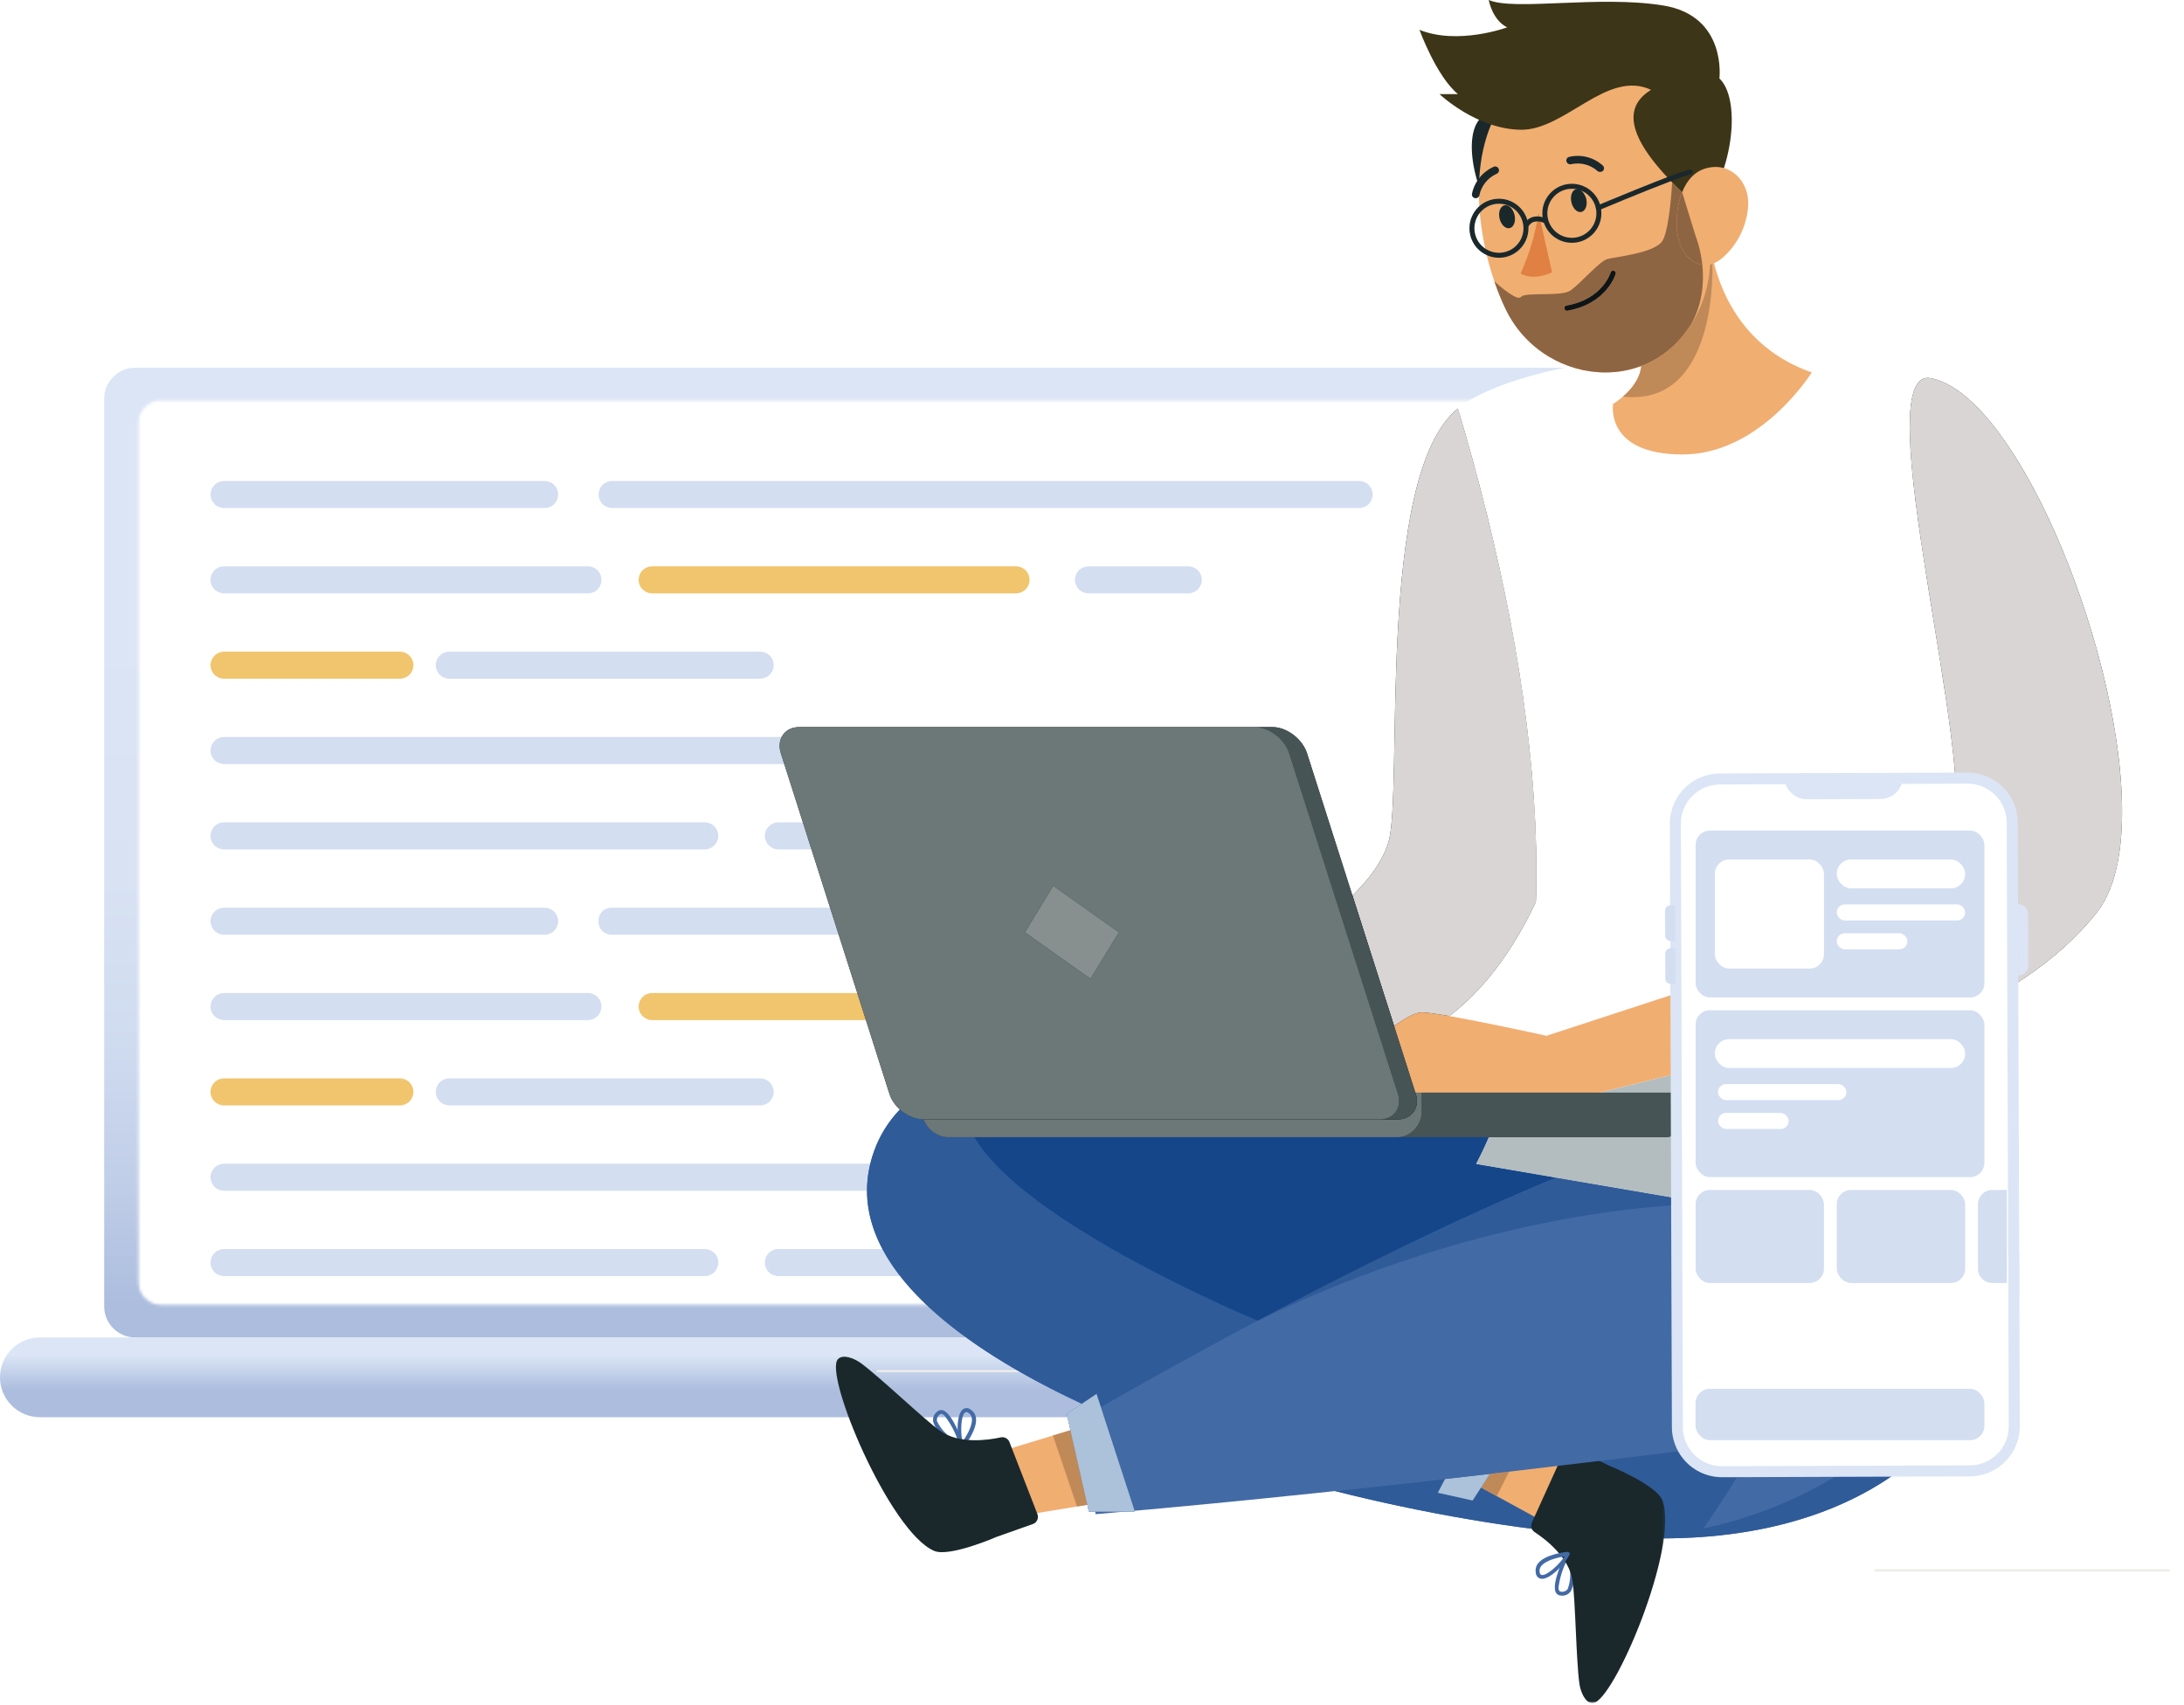 <svg width="767" height="599" viewBox="0 0 767 599" fill="none" xmlns="http://www.w3.org/2000/svg">
<path d="M593.073 129.153H47.513C41.478 129.153 36.586 134.045 36.586 140.08V458.855C36.586 464.889 41.478 469.782 47.513 469.782H593.073C599.108 469.782 604 464.889 604 458.855V140.08C604 134.045 599.108 129.153 593.073 129.153Z" fill="url(#paint0_linear)"/>
<mask id="mask0" mask-type="alpha" maskUnits="userSpaceOnUse" x="48" y="140" width="544" height="319">
<path d="M584.136 140.637H56.476C52.185 140.637 48.707 144.115 48.707 148.406V450.532C48.707 454.822 52.185 458.301 56.476 458.301H584.136C588.427 458.301 591.905 454.822 591.905 450.532V148.406C591.905 144.115 588.427 140.637 584.136 140.637Z" fill="white"/>
</mask>
<g mask="url(#mask0)">
<path d="M613.353 136.403H43.512V467.509H613.353V136.403Z" fill="white"/>
<path d="M206.487 208.418H78.685C77.426 208.415 76.219 207.913 75.329 207.023C74.438 206.133 73.937 204.926 73.934 203.666V203.666C73.937 202.407 74.439 201.201 75.329 200.311C76.22 199.421 77.426 198.919 78.685 198.915H206.487C207.746 198.919 208.952 199.421 209.843 200.311C210.733 201.201 211.235 202.407 211.239 203.666V203.666C211.236 204.926 210.734 206.133 209.844 207.023C208.953 207.913 207.746 208.415 206.487 208.418V208.418Z" fill="#D3DEF1"/>
<path d="M356.831 208.418H229.029C227.77 208.415 226.563 207.913 225.672 207.023C224.782 206.133 224.28 204.926 224.277 203.666V203.666C224.281 202.407 224.783 201.201 225.673 200.311C226.564 199.421 227.77 198.919 229.029 198.915H356.831C358.09 198.919 359.296 199.421 360.187 200.311C361.077 201.201 361.579 202.407 361.582 203.666C361.579 204.926 361.077 206.132 360.187 207.022C359.296 207.913 358.09 208.414 356.831 208.418Z" fill="#F1C56D"/>
<path d="M417.315 208.418H382.267C381.008 208.415 379.801 207.913 378.911 207.023C378.02 206.133 377.519 204.926 377.516 203.666V203.666C377.519 202.407 378.021 201.201 378.912 200.311C379.802 199.421 381.008 198.919 382.267 198.915H417.315C418.574 198.919 419.78 199.422 420.67 200.312C421.56 201.202 422.062 202.408 422.067 203.666V203.666C422.063 204.926 421.561 206.132 420.671 207.022C419.781 207.913 418.574 208.414 417.315 208.418Z" fill="#D3DEF1"/>
<path d="M247.522 298.345H78.685C77.426 298.342 76.219 297.841 75.329 296.95C74.438 296.06 73.937 294.853 73.934 293.594V293.594C73.937 292.335 74.439 291.128 75.329 290.238C76.22 289.348 77.426 288.846 78.685 288.842H247.522C248.781 288.847 249.986 289.349 250.876 290.239C251.766 291.129 252.267 292.335 252.271 293.594V293.594C252.268 294.852 251.767 296.059 250.877 296.949C249.987 297.84 248.781 298.341 247.522 298.345V298.345Z" fill="#D3DEF1"/>
<path d="M374.042 298.345H273.353C272.094 298.342 270.887 297.84 269.997 296.95C269.106 296.059 268.605 294.852 268.602 293.593C268.605 292.334 269.107 291.128 269.997 290.237C270.888 289.347 272.094 288.845 273.353 288.841H374.042C375.301 288.845 376.507 289.347 377.397 290.237C378.288 291.128 378.789 292.334 378.793 293.593C378.79 294.852 378.289 296.059 377.398 296.95C376.508 297.84 375.301 298.342 374.042 298.345V298.345Z" fill="#D3DEF1"/>
<path d="M140.436 238.395H78.685C77.426 238.391 76.22 237.89 75.329 236.999C74.439 236.109 73.937 234.903 73.934 233.644V233.644C73.937 232.384 74.438 231.178 75.329 230.287C76.219 229.397 77.426 228.895 78.685 228.892H140.436C141.695 228.895 142.902 229.397 143.792 230.287C144.683 231.178 145.184 232.384 145.187 233.644C145.184 234.903 144.682 236.109 143.792 236.999C142.901 237.89 141.695 238.391 140.436 238.395V238.395Z" fill="#F1C56D"/>
<path d="M266.969 238.396H157.783C156.524 238.392 155.317 237.89 154.427 237C153.537 236.109 153.035 234.903 153.031 233.644V233.644C153.034 232.385 153.536 231.178 154.426 230.287C155.317 229.397 156.524 228.895 157.783 228.892H266.969C268.228 228.896 269.434 229.398 270.325 230.288C271.215 231.179 271.717 232.385 271.721 233.644C271.716 234.903 271.214 236.109 270.324 236.999C269.434 237.889 268.228 238.391 266.969 238.396Z" fill="#D3DEF1"/>
<path d="M191.267 178.442H78.685C77.426 178.439 76.219 177.937 75.329 177.046C74.438 176.156 73.937 174.949 73.934 173.69V173.69C73.937 172.431 74.438 171.224 75.329 170.333C76.219 169.443 77.426 168.941 78.685 168.938H191.267C192.526 168.941 193.733 169.443 194.624 170.333C195.514 171.224 196.016 172.431 196.019 173.69V173.69C196.016 174.949 195.514 176.156 194.624 177.046C193.733 177.937 192.526 178.439 191.267 178.442Z" fill="#D3DEF1"/>
<path d="M477.312 178.443H214.948C213.691 178.436 212.488 177.932 211.601 177.041C210.713 176.151 210.214 174.946 210.211 173.689C210.215 172.43 210.717 171.223 211.607 170.333C212.497 169.443 213.703 168.941 214.963 168.937H477.326C478.585 168.94 479.792 169.442 480.682 170.332C481.573 171.223 482.074 172.429 482.077 173.689V173.689C482.075 174.951 481.572 176.161 480.678 177.052C479.785 177.944 478.574 178.444 477.312 178.443V178.443Z" fill="#D3DEF1"/>
<path d="M417.307 268.37H361.31C360.051 268.367 358.844 267.865 357.954 266.975C357.063 266.084 356.562 264.877 356.559 263.618V263.618C356.562 262.359 357.063 261.152 357.954 260.262C358.844 259.371 360.051 258.87 361.31 258.867H417.301C418.56 258.87 419.766 259.372 420.657 260.263C421.547 261.153 422.049 262.359 422.052 263.618C422.049 264.876 421.548 266.082 420.659 266.972C419.77 267.862 418.565 268.364 417.307 268.37V268.37Z" fill="#D3DEF1"/>
<path d="M341.046 268.37H78.685C77.426 268.367 76.219 267.866 75.329 266.975C74.438 266.085 73.937 264.878 73.934 263.619V263.619C73.937 262.359 74.438 261.153 75.329 260.262C76.219 259.372 77.426 258.87 78.685 258.867H341.046C342.303 258.869 343.509 259.369 344.4 260.257C345.291 261.145 345.794 262.349 345.8 263.607V263.607C345.8 264.869 345.3 266.079 344.408 266.972C343.517 267.865 342.307 268.368 341.046 268.37V268.37Z" fill="#D3DEF1"/>
<path d="M206.487 358.297H78.685C77.426 358.294 76.219 357.792 75.329 356.902C74.438 356.011 73.937 354.805 73.934 353.545V353.545C73.937 352.286 74.438 351.079 75.329 350.189C76.219 349.298 77.426 348.797 78.685 348.794H206.487C207.746 348.797 208.953 349.298 209.844 350.189C210.734 351.079 211.236 352.286 211.239 353.545V353.545C211.236 354.805 210.734 356.011 209.844 356.902C208.953 357.792 207.746 358.294 206.487 358.297V358.297Z" fill="#D3DEF1"/>
<path d="M356.831 358.297H229.029C227.77 358.294 226.563 357.792 225.672 356.902C224.782 356.011 224.28 354.805 224.277 353.545V353.545C224.28 352.286 224.782 351.079 225.672 350.189C226.563 349.298 227.77 348.797 229.029 348.794H356.831C358.09 348.798 359.296 349.299 360.187 350.19C361.077 351.08 361.579 352.286 361.582 353.545V353.545C361.579 354.804 361.077 356.011 360.187 356.901C359.296 357.791 358.09 358.293 356.831 358.297V358.297Z" fill="#F1C56D"/>
<path d="M417.315 358.297H382.267C381.008 358.294 379.801 357.792 378.911 356.902C378.02 356.011 377.519 354.805 377.516 353.545V353.545C377.519 352.286 378.02 351.079 378.911 350.189C379.801 349.298 381.008 348.797 382.267 348.794H417.315C418.574 348.798 419.781 349.299 420.671 350.19C421.561 351.08 422.063 352.286 422.067 353.545V353.545C422.063 354.804 421.561 356.011 420.671 356.901C419.781 357.791 418.574 358.293 417.315 358.297V358.297Z" fill="#E65C4F"/>
<path d="M247.522 448.224H78.685C77.426 448.221 76.219 447.719 75.329 446.829C74.438 445.938 73.937 444.732 73.934 443.472V443.472C73.937 442.213 74.438 441.006 75.329 440.116C76.219 439.225 77.426 438.724 78.685 438.721H247.522C248.781 438.725 249.987 439.227 250.877 440.117C251.767 441.007 252.268 442.214 252.271 443.472V443.472C252.268 444.731 251.767 445.938 250.877 446.828C249.987 447.718 248.781 448.22 247.522 448.224V448.224Z" fill="#D3DEF1"/>
<path d="M374.042 448.224H273.353C272.094 448.221 270.887 447.719 269.997 446.829C269.106 445.938 268.605 444.732 268.602 443.472C268.605 442.213 269.106 441.006 269.997 440.116C270.887 439.225 272.094 438.724 273.353 438.721H374.042C375.301 438.724 376.508 439.225 377.398 440.116C378.289 441.006 378.79 442.213 378.793 443.472V443.472C378.789 444.731 378.288 445.938 377.397 446.828C376.507 447.718 375.301 448.22 374.042 448.224V448.224Z" fill="#D3DEF1"/>
<path d="M140.436 388.272H78.685C77.426 388.269 76.219 387.767 75.329 386.877C74.438 385.986 73.937 384.78 73.934 383.52V383.52C73.937 382.261 74.439 381.055 75.329 380.165C76.22 379.274 77.426 378.773 78.685 378.769H140.436C141.695 378.773 142.901 379.274 143.792 380.165C144.682 381.055 145.184 382.261 145.187 383.52C145.184 384.78 144.683 385.986 143.792 386.877C142.902 387.767 141.695 388.269 140.436 388.272V388.272Z" fill="#F1C56D"/>
<path d="M266.969 388.272H157.783C156.524 388.269 155.317 387.767 154.426 386.877C153.536 385.986 153.034 384.779 153.031 383.52C153.035 382.261 153.537 381.055 154.427 380.164C155.317 379.274 156.524 378.772 157.783 378.769H266.969C268.228 378.773 269.434 379.275 270.324 380.165C271.214 381.055 271.716 382.261 271.721 383.52V383.52C271.717 384.779 271.215 385.986 270.325 386.876C269.434 387.766 268.228 388.268 266.969 388.272V388.272Z" fill="#D3DEF1"/>
<path d="M191.267 328.322H78.685C77.426 328.319 76.22 327.817 75.329 326.926C74.439 326.036 73.937 324.83 73.934 323.571V323.571C73.937 322.312 74.438 321.105 75.329 320.214C76.219 319.324 77.426 318.822 78.685 318.819H191.267C192.526 318.822 193.733 319.324 194.624 320.214C195.514 321.105 196.016 322.312 196.019 323.571C196.015 324.83 195.513 326.036 194.623 326.926C193.732 327.817 192.526 328.319 191.267 328.322V328.322Z" fill="#D3DEF1"/>
<path d="M451.092 318.819H214.705C212.212 318.819 210.191 320.84 210.191 323.333V323.809C210.191 326.302 212.212 328.323 214.705 328.323H451.092C453.585 328.323 455.605 326.302 455.605 323.809V323.333C455.605 320.84 453.585 318.819 451.092 318.819Z" fill="#D3DEF1"/>
<path d="M417.307 418.249H361.31C360.051 418.246 358.845 417.744 357.954 416.854C357.064 415.963 356.562 414.757 356.559 413.498V413.498C356.562 412.239 357.063 411.032 357.954 410.141C358.844 409.251 360.051 408.749 361.31 408.746H417.301C418.56 408.75 419.766 409.252 420.657 410.142C421.547 411.033 422.049 412.239 422.052 413.498C422.048 414.756 421.547 415.961 420.658 416.851C419.769 417.741 418.564 418.243 417.307 418.249Z" fill="#D3DEF1"/>
<path d="M341.046 418.25H78.685C77.426 418.246 76.22 417.744 75.329 416.854C74.439 415.963 73.937 414.757 73.934 413.498V413.498C73.937 412.239 74.438 411.032 75.329 410.141C76.219 409.251 77.426 408.749 78.685 408.746H341.046C342.305 408.749 343.512 409.251 344.402 410.141C345.293 411.032 345.794 412.239 345.797 413.498C345.794 414.757 345.292 415.963 344.402 416.854C343.511 417.744 342.305 418.246 341.046 418.25V418.25Z" fill="#D3DEF1"/>
</g>
<path d="M626.595 497.792H14.004C12.165 497.792 10.344 497.43 8.645 496.726C6.945 496.022 5.402 494.991 4.101 493.69C2.801 492.39 1.769 490.846 1.066 489.147C0.362 487.447 -0 485.626 3.00284e-07 483.787V483.787C-0 481.948 0.362 480.126 1.065 478.427C1.769 476.728 2.8 475.184 4.101 473.883C5.401 472.582 6.945 471.55 8.644 470.847C10.343 470.143 12.165 469.78 14.004 469.78H626.595C628.434 469.78 630.255 470.142 631.954 470.846C633.653 471.55 635.197 472.582 636.497 473.882C637.797 475.182 638.829 476.726 639.533 478.425C640.236 480.124 640.599 481.945 640.599 483.784V483.784C640.599 485.624 640.237 487.445 639.534 489.145C638.83 490.844 637.799 492.388 636.498 493.689C635.198 494.99 633.654 496.022 631.955 496.726C630.256 497.43 628.434 497.792 626.595 497.792V497.792Z" fill="url(#paint1_linear)"/>
<path fill-rule="evenodd" clip-rule="evenodd" d="M658.277 551.987H762V551.204H658.277V551.987Z" fill="#ECECE8"/>
<path fill-rule="evenodd" clip-rule="evenodd" d="M595.051 522.908H655.151V522.125H595.051V522.908Z" fill="#ECECE8"/>
<path fill-rule="evenodd" clip-rule="evenodd" d="M685.418 468.767H665.586V467.984H685.418V468.767Z" fill="#ECECE8"/>
<path fill-rule="evenodd" clip-rule="evenodd" d="M601.148 481.988H307.8V481.205H601.148V481.988Z" fill="#ECECE8"/>
<path fill-rule="evenodd" clip-rule="evenodd" d="M512.014 143.471C482.831 166.923 493.009 278.874 487.529 296.098C482.048 313.321 458.562 327.469 458.562 327.469L491.33 365.827C491.33 365.827 518.728 361.077 539.534 316.453C560.336 271.829 512.014 143.471 512.014 143.471Z" fill="#1A282B"/>
<path fill-rule="evenodd" clip-rule="evenodd" d="M489.609 360.413C493.483 357.526 497.259 355.597 499.279 355.597C500.948 355.597 504.537 356.113 508.977 356.89C518.181 349.957 529.548 337.803 539.444 316.663C541.003 263.853 529.943 203.574 512.021 143.471C482.839 166.923 493.016 278.874 487.536 296.098C485.344 302.987 480.274 309.382 474.978 314.577L489.609 360.413Z" fill="#DAD5D5"/>
<path fill-rule="evenodd" clip-rule="evenodd" d="M543.023 389.276C543.023 389.276 333.305 330.748 306.963 404.351C280.618 477.955 471.017 536.63 576.399 540.222C681.778 543.817 724.768 469.922 693.693 399.695L543.023 389.276Z" fill="#426AA5"/>
<path fill-rule="evenodd" clip-rule="evenodd" d="M583.714 540.35C661.876 540.35 703.554 496.359 703.582 444.41C703.582 443.113 703.557 441.807 703.507 440.502L687.401 437.746C690.339 456.591 684.921 477.476 673.372 492.923C647.014 528.175 598.347 536.758 598.347 536.758C598.347 536.758 631.482 489.93 626.691 476.755C626.074 475.052 625.225 474.31 624.223 474.31C617.481 474.31 603.64 507.892 603.64 507.892C603.64 507.892 584.077 510.454 553.989 514.07L555.38 515.091L543.737 535.393L525.652 525.501L520.131 522.482L517.175 527.035L504.968 524.323L507.499 519.494C495.192 520.885 482.202 522.313 468.84 523.731C506.929 533.326 545.349 539.163 576.398 540.222C578.866 540.306 581.312 540.35 583.714 540.35ZM386.628 494.282C397.532 488.022 417.467 476.762 441.69 463.916C441.135 463.687 359.735 429.983 342.217 399.438H333.017C329.265 399.438 325.623 396.67 324.37 393.175C321.424 393.147 318.38 391.791 316.044 389.699C312.057 393.87 308.976 398.721 306.962 404.351C305.29 409.024 304.492 413.633 304.488 418.177C304.482 426.15 306.934 433.913 311.422 441.397C311.578 441.66 311.738 441.917 311.898 442.18C320.65 456.297 336.633 469.428 357.023 481.205C357.477 481.468 357.928 481.728 358.388 481.988C365.14 485.834 372.364 489.532 379.955 493.067L385.106 489.604L386.628 494.282Z" fill="#2F5B99"/>
<path fill-rule="evenodd" clip-rule="evenodd" d="M336.578 506.458C333.296 505.014 330.635 502.449 329.069 499.221C328.887 498.341 329.238 497.433 329.964 496.903C330.162 496.656 330.49 496.559 330.791 496.659C331.089 496.763 331.367 496.922 331.602 497.132C333.813 499.916 335.498 503.073 336.578 506.458ZM337.483 508.399L338.257 508.362L338.441 507.71C338.097 506.536 334.608 496.402 331.076 495.341C330.318 495.156 329.517 495.391 328.975 495.955C327.976 496.781 327.497 498.078 327.722 499.355C328.292 501.25 329.451 502.916 331.026 504.115C333.027 505.759 335.191 507.194 337.483 508.399Z" fill="#426AA5"/>
<path fill-rule="evenodd" clip-rule="evenodd" d="M340.429 496.493C340.867 496.879 341.165 497.395 341.274 497.968C341.778 500.589 339.336 504.526 338.018 506.408C337.213 502.9 337.473 497.135 338.966 496.099C339.129 496.014 339.433 495.773 340.188 496.302L340.429 496.493ZM337.664 508.534L338.321 508.34C338.65 508.058 343.513 501.917 342.712 497.771C342.518 496.735 341.913 495.817 341.033 495.231C340.272 494.499 339.107 494.389 338.224 494.968C335.678 496.763 335.988 504.98 337.238 508.096L337.329 508.406L337.664 508.534Z" fill="#426AA5"/>
<path fill-rule="evenodd" clip-rule="evenodd" d="M550.493 547.665C551.758 551.022 551.79 554.718 550.578 558.093C550.077 558.839 549.184 559.224 548.295 559.077C547.982 559.108 547.681 558.939 547.543 558.657C547.405 558.369 547.327 558.062 547.312 557.743C547.756 554.22 548.833 550.806 550.493 547.665ZM551.248 545.658L550.678 545.132L550.083 545.458C549.488 546.526 544.69 556.108 546.4 559.374C546.798 560.047 547.528 560.455 548.31 560.445C549.601 560.583 550.863 560.016 551.614 558.961C552.569 557.229 552.951 555.234 552.704 553.271C552.479 550.69 551.99 548.141 551.248 545.658Z" fill="#426AA5"/>
<mask id="mask1" mask-type="alpha" maskUnits="userSpaceOnUse" x="481" y="474" width="104" height="125">
<path d="M584.82 474.814H481.463V598.03H584.82V474.814Z" fill="white"/>
</mask>
<g mask="url(#mask1)">
<path fill-rule="evenodd" clip-rule="evenodd" d="M500.443 474.814L555.379 515.091L543.736 535.393L525.651 525.5L481.469 501.341L500.443 474.814Z" fill="#F1AE71"/>
<path fill-rule="evenodd" clip-rule="evenodd" d="M537.984 534.798L549.179 510.087C549.806 508.709 551.444 508.12 552.803 508.787L564.875 514.7C564.875 514.7 581.682 521.495 583.795 526.957C589.961 542.915 566.597 598.208 559.304 598.217C556.636 598.224 555.051 594.087 554.678 591.45C553.498 583.077 553.297 562.023 552.226 555.049C550.974 546.898 542.732 540.626 538.927 538.127C537.831 537.406 537.443 535.994 537.984 534.798Z" fill="#1A282B"/>
</g>
<path fill-rule="evenodd" clip-rule="evenodd" d="M540.67 551.881C540.635 551.298 540.798 550.722 541.133 550.246C542.652 548.051 547.171 547.042 549.441 546.667C547.497 549.695 543.197 553.543 541.412 553.202C541.237 553.146 540.852 553.096 540.704 552.187L540.67 551.881ZM551.204 545.433L550.609 545.098C550.177 545.06 542.386 545.88 539.984 549.353C539.38 550.221 539.148 551.295 539.345 552.331C539.355 553.387 540.091 554.298 541.124 554.524C544.183 555.087 549.839 549.115 551.192 546.043L551.352 545.761L551.204 545.433Z" fill="#426AA5"/>
<path fill-rule="evenodd" clip-rule="evenodd" d="M525.648 525.501L530.004 516.911C527.774 517.171 525.526 517.431 523.234 517.697L520.127 522.482L525.648 525.501Z" fill="#C08958"/>
<path fill-rule="evenodd" clip-rule="evenodd" d="M517.18 527.035L504.973 524.323L525.259 485.614L536.57 497.164L517.18 527.035Z" fill="#426AA5"/>
<path fill-rule="evenodd" clip-rule="evenodd" d="M517.168 527.035L523.23 517.697C518.132 518.286 512.878 518.887 507.491 519.494L504.961 524.323L517.168 527.035Z" fill="#ABC2DA"/>
<path fill-rule="evenodd" clip-rule="evenodd" d="M423.633 521.674L378.223 529.146L356.418 532.738L350.058 510.213L369.78 504.216L417.955 489.557L423.633 521.674Z" fill="#F1AE71"/>
<path fill-rule="evenodd" clip-rule="evenodd" d="M354.512 506.524L364.333 531.814C364.881 533.223 364.154 534.807 362.726 535.312L350.056 539.799C350.056 539.799 333.44 547.052 328.06 544.741C312.343 537.98 289.192 482.599 294.287 477.382C296.15 475.471 300.215 477.234 302.357 478.813C309.168 483.826 324.349 498.416 330.08 502.528C336.782 507.338 347.028 505.841 351.475 504.87C352.759 504.591 354.036 505.299 354.512 506.524Z" fill="#1A282B"/>
<path fill-rule="evenodd" clip-rule="evenodd" d="M378.232 529.146L381.852 528.551L375.917 502.349L369.789 504.216L378.232 529.146Z" fill="#C08958"/>
<path fill-rule="evenodd" clip-rule="evenodd" d="M377.607 499.509C377.607 499.509 566.375 388.168 630.255 391.13C694.138 394.093 699.724 457.675 673.366 492.923C647.008 528.175 598.341 536.758 598.341 536.758C598.341 536.758 631.476 489.93 626.685 476.755C621.897 463.584 603.634 507.892 603.634 507.892C603.634 507.892 486.678 523.208 384.794 531.842L377.607 499.509Z" fill="#426AA5"/>
<path fill-rule="evenodd" clip-rule="evenodd" d="M374.618 496.647L385.096 489.604L398.559 530.962H382.394L374.618 496.647Z" fill="#426AA5"/>
<path fill-rule="evenodd" clip-rule="evenodd" d="M382.394 530.962H398.559L385.096 489.604L374.618 496.647L381.846 528.551L382.394 530.962Z" fill="#ABC2DA"/>
<path fill-rule="evenodd" clip-rule="evenodd" d="M518.418 408.833C552.561 343.071 541.698 243.028 512.014 143.471C532.676 126.213 615.147 114.557 678.113 132.858C678.113 132.858 718.015 280.706 713.305 442.18L518.418 408.833Z" fill="white"/>
<path fill-rule="evenodd" clip-rule="evenodd" d="M590.925 159.626C618.389 159.626 636.27 130.816 636.27 130.816C600.257 118.196 600.132 80.18 600.132 80.18L586.259 93.739L566.499 113.092C582.94 124.741 575.174 134.825 569.944 139.303C568.065 140.962 566.499 141.87 566.499 141.87C566.499 141.87 563.462 159.626 590.925 159.626Z" fill="#F1AE71"/>
<path fill-rule="evenodd" clip-rule="evenodd" d="M573.476 139.506C603.385 139.506 601.381 92.972 601.365 92.646C601.09 92.737 600.817 92.815 600.545 92.874C600.091 100.256 598.193 106.973 593.912 113.874L593.725 114.125C589.218 121.255 583.118 125.99 576.398 128.539C575.988 133.237 572.637 137.007 569.956 139.302C571.178 139.44 572.349 139.506 573.476 139.506Z" fill="#C08958"/>
<path fill-rule="evenodd" clip-rule="evenodd" d="M543.639 42.338C556.406 47.624 553.964 61.553 532.791 86.931C519.755 75.708 512.699 50.158 519.532 41.956C526.365 33.752 532.522 37.779 543.639 42.338Z" fill="#1A282B"/>
<path fill-rule="evenodd" clip-rule="evenodd" d="M524.799 98.812L524.83 98.906C526.052 102.476 527.43 105.827 528.901 108.864C541.49 134.511 577.69 139.491 593.724 114.125L593.912 113.875C604.496 96.808 600.519 80.868 596.104 53.248C595.227 47.393 593.004 41.85 589.59 36.996C577.503 19.741 553.734 15.545 536.48 27.633C515.467 42.225 516.72 75.232 524.799 98.812Z" fill="#F1AE71"/>
<path fill-rule="evenodd" clip-rule="evenodd" d="M557.086 69.849C557.581 72.066 556.798 74.13 555.351 74.446C553.904 74.762 552.351 73.25 551.856 71.032C551.358 68.815 552.11 66.767 553.544 66.42C554.981 66.075 556.444 67.701 557.086 69.849Z" fill="#1A282B"/>
<path fill-rule="evenodd" clip-rule="evenodd" d="M531.901 75.535C532.399 77.752 531.616 79.816 530.169 80.132C528.719 80.448 527.138 78.948 526.627 76.703C526.12 74.458 526.915 72.422 528.362 72.106C529.812 71.79 531.406 73.318 531.901 75.535Z" fill="#1A282B"/>
<path fill-rule="evenodd" clip-rule="evenodd" d="M540.355 74.737C539.231 82.105 537.095 89.286 534.007 96.075C538.833 98.837 545.059 95.668 545.059 95.668L540.355 74.737Z" fill="#E08042"/>
<path fill-rule="evenodd" clip-rule="evenodd" d="M562.197 60.36C562.492 60.329 562.77 60.2 562.983 59.994C563.462 59.433 563.406 58.594 562.855 58.105C559.642 55.237 555.233 54.116 551.043 55.105C550.354 55.284 549.941 55.986 550.116 56.674L550.144 56.762C550.376 57.451 551.099 57.843 551.801 57.661C555.114 56.934 558.577 57.852 561.095 60.125C561.411 60.354 561.812 60.442 562.197 60.36Z" fill="#1A282B"/>
<path fill-rule="evenodd" clip-rule="evenodd" d="M518.522 69.614C519.023 69.495 519.418 69.106 519.543 68.605C520.226 65.28 522.459 62.477 525.553 61.071C526.242 60.814 526.599 60.05 526.351 59.355C526.098 58.672 525.352 58.315 524.663 58.541C520.718 60.263 517.846 63.786 516.957 67.998C516.784 68.706 517.22 69.42 517.927 69.592L517.946 69.595L518.522 69.614Z" fill="#1A282B"/>
<path fill-rule="evenodd" clip-rule="evenodd" d="M579.833 31.553C568.077 38.774 572.718 52.152 597.648 73.813C608.743 60.657 611.655 34.281 603.573 27.319C595.491 20.361 590.107 25.265 579.833 31.553Z" fill="#3D3518"/>
<path fill-rule="evenodd" clip-rule="evenodd" d="M613.95 72.138C613.534 79.165 610.349 85.744 605.091 90.426C598.073 96.551 590.577 91.234 589.164 82.528C587.902 74.677 590.047 62.02 598.69 59.252C607.337 56.486 614.423 63.517 613.95 72.138Z" fill="#F1AE71"/>
<path fill-rule="evenodd" clip-rule="evenodd" d="M567.36 96.21C567.335 96.291 566.57 98.893 564.068 101.799C561.573 104.709 557.311 107.903 550.443 109.087C549.967 109.168 549.516 108.849 549.435 108.376C549.353 107.9 549.67 107.449 550.146 107.367C556.612 106.243 560.464 103.309 562.747 100.663C563.887 99.338 564.626 98.085 565.08 97.171C565.305 96.714 565.459 96.341 565.556 96.088L565.659 95.803L565.684 95.724C565.819 95.261 566.304 94.995 566.765 95.129C567.228 95.264 567.494 95.749 567.36 96.21Z" fill="#1A282B"/>
<path fill-rule="evenodd" clip-rule="evenodd" d="M542.534 74.922H543.407C543.414 79.681 547.265 83.53 552.025 83.54C556.785 83.53 560.637 79.681 560.643 74.922C560.637 70.162 556.785 66.31 552.025 66.301C547.265 66.31 543.414 70.162 543.407 74.922H541.66C541.663 69.197 546.301 64.556 552.025 64.556C557.75 64.556 562.387 69.197 562.391 74.922C562.387 80.643 557.75 85.284 552.025 85.284C546.301 85.284 541.663 80.643 541.66 74.922H542.534Z" fill="#1A282B"/>
<path fill-rule="evenodd" clip-rule="evenodd" d="M516.924 80.173H517.798C517.804 84.933 521.656 88.785 526.416 88.794C531.176 88.785 535.028 84.933 535.034 80.173C535.028 75.413 531.176 71.564 526.416 71.555C521.656 71.564 517.804 75.413 517.798 80.173H516.051C516.054 74.449 520.692 69.811 526.416 69.811C532.14 69.811 536.778 74.449 536.781 80.173C536.778 85.897 532.14 90.538 526.416 90.538C520.692 90.538 516.054 85.897 516.051 80.173H516.924Z" fill="#1A282B"/>
<path fill-rule="evenodd" clip-rule="evenodd" d="M542.146 78.263L542.115 78.251C541.93 78.163 540.931 77.756 539.848 77.762C538.711 77.79 537.584 78.1 536.679 79.669C536.444 80.089 535.912 80.239 535.489 80.001C535.069 79.766 534.922 79.234 535.157 78.814C536.344 76.657 538.317 75.99 539.848 76.018C541.551 76.024 542.845 76.669 542.911 76.694C543.346 76.907 543.524 77.43 543.315 77.862C543.102 78.294 542.579 78.476 542.146 78.263Z" fill="#1A282B"/>
<path fill-rule="evenodd" clip-rule="evenodd" d="M560.979 72.175C560.982 72.175 567.787 69.31 575.234 66.3C578.957 64.797 582.84 63.257 586.116 62.02C589.404 60.78 592.041 59.849 593.425 59.536C593.895 59.433 594.361 59.727 594.468 60.197C594.571 60.67 594.277 61.136 593.807 61.24C592.651 61.497 589.98 62.424 586.733 63.651C581.851 65.496 575.575 68.029 570.527 70.102C565.479 72.175 561.665 73.778 561.656 73.785C561.214 73.969 560.7 73.763 560.513 73.318C560.328 72.874 560.534 72.363 560.979 72.175Z" fill="#1A282B"/>
<path fill-rule="evenodd" clip-rule="evenodd" d="M603.829 27.689C603.829 27.689 606.65 5.574 584.081 1.92C561.512 -1.732 531.957 3.914 522.825 0C522.825 0 524.047 7.002 529.292 9.611C529.292 9.611 512.078 15.958 498.506 10.478C498.506 10.478 504.403 26.787 512.015 33.05H505.536C505.536 33.05 518.382 45.316 534.008 45.576C549.638 45.839 564.349 24.313 579.829 31.553C595.308 38.793 603.829 27.689 603.829 27.689Z" fill="#3D3518"/>
<path fill-rule="evenodd" clip-rule="evenodd" d="M563.793 130.816C568.077 130.816 572.349 130.074 576.395 128.54C583.115 125.991 589.215 121.256 593.721 114.125L593.909 113.875C598.046 106.528 598.459 98.843 597.839 92.997C593.577 92.418 590.086 88.19 589.168 82.528C588.467 78.172 588.814 72.338 590.74 67.534C589.503 66.348 588.335 65.192 587.239 64.062C587.217 64.472 586.393 79.989 583.951 84.407C581.477 88.885 567.385 90.2 564.504 90.983C561.654 91.766 554.796 99.908 551.414 102.1C548.064 104.292 535.632 102.476 534.16 104.292C533.997 104.496 533.756 104.583 533.455 104.583C531.038 104.583 524.796 98.812 524.796 98.812L524.828 98.906C526.049 102.476 527.427 105.827 528.899 108.864C535.819 122.962 549.874 130.816 563.793 130.816ZM566.518 95.095C566.599 95.095 566.681 95.104 566.762 95.129C567.225 95.264 567.492 95.749 567.357 96.21C567.332 96.291 566.568 98.894 564.066 101.8C561.57 104.709 557.308 107.903 550.44 109.087C550.39 109.096 550.34 109.099 550.29 109.099C549.874 109.099 549.504 108.799 549.432 108.376C549.351 107.9 549.667 107.449 550.143 107.367C556.61 106.243 560.461 103.309 562.744 100.663C563.884 99.338 564.623 98.086 565.077 97.171C565.303 96.714 565.456 96.341 565.553 96.088L565.657 95.803L565.682 95.724C565.791 95.342 566.142 95.095 566.518 95.095Z" fill="#8E6543"/>
<path fill-rule="evenodd" clip-rule="evenodd" d="M590.743 67.534C590.743 67.531 590.746 67.528 590.746 67.525L587.242 64.052C587.242 64.052 587.242 64.055 587.242 64.061C588.338 65.192 589.506 66.347 590.743 67.534Z" fill="#0F1516"/>
<path fill-rule="evenodd" clip-rule="evenodd" d="M597.84 92.997C597.22 87.16 595.569 83.154 595.569 83.154L590.747 67.528L590.744 67.525C590.744 67.528 590.741 67.531 590.741 67.534C588.815 72.338 588.467 78.172 589.169 82.528C590.086 88.19 593.578 92.417 597.84 92.997Z" fill="#8E6543"/>
<path fill-rule="evenodd" clip-rule="evenodd" d="M550.293 109.099C550.343 109.099 550.393 109.096 550.443 109.086C557.311 107.903 561.573 104.708 564.068 101.799C566.57 98.893 567.335 96.291 567.36 96.21C567.494 95.749 567.228 95.264 566.765 95.129C566.683 95.104 566.602 95.095 566.52 95.095C566.145 95.095 565.794 95.342 565.684 95.724L565.659 95.802L565.556 96.087C565.459 96.341 565.305 96.714 565.08 97.171C564.626 98.085 563.887 99.338 562.747 100.663C560.464 103.309 556.612 106.243 550.146 107.367C549.67 107.449 549.353 107.899 549.435 108.375C549.507 108.798 549.876 109.099 550.293 109.099Z" fill="#0F1516"/>
<path fill-rule="evenodd" clip-rule="evenodd" d="M441.677 463.916C472.879 447.363 511.219 428.167 546.508 413.643L518.412 408.833C519.999 405.776 521.49 402.642 522.887 399.438H342.204C359.722 429.983 441.123 463.688 441.677 463.916Z" fill="#15468A"/>
<path fill-rule="evenodd" clip-rule="evenodd" d="M441.684 463.916C522.775 424.28 590.559 422.896 599.622 422.896C600.302 422.896 600.652 422.906 600.652 422.906L546.511 413.643C511.222 428.167 472.883 447.363 441.681 463.916H441.684Z" fill="#2F5B99"/>
<path fill-rule="evenodd" clip-rule="evenodd" d="M600.654 422.906L649.117 369.165L639.406 371.254L636.964 365.649C615.316 370.763 582.995 378.457 561.679 383.78H593.216V390.607C593.216 395.21 589.387 399.438 584.752 399.438H522.892C521.495 402.641 520.005 405.776 518.417 408.833L546.513 413.642L600.654 422.906Z" fill="#B3BDBF"/>
<path fill-rule="evenodd" clip-rule="evenodd" d="M647.236 329.762L543.113 363.817C543.113 363.817 505.926 355.597 499.271 355.597C492.617 355.597 466.929 376.49 481.462 383.78C495.999 391.074 535.675 392.001 539.981 389.652C544.287 387.303 659.762 360.282 659.762 360.282L647.236 329.762Z" fill="#F1AE71"/>
<path fill-rule="evenodd" clip-rule="evenodd" d="M678.116 132.858C654.554 128.286 695.43 271.829 685.425 292.966C675.423 314.104 636.279 327.469 636.279 327.469L654.285 367.215C654.285 367.215 707.521 357.162 736.488 320.367C765.454 283.572 716.562 140.314 678.116 132.858Z" fill="#1A282B"/>
<path fill-rule="evenodd" clip-rule="evenodd" d="M657.803 366.435C670.135 363.476 711.991 351.485 736.489 320.367C742.614 312.588 745.257 300.05 745.254 285.044C745.248 229.068 708.433 138.739 678.117 132.858C677.748 132.786 677.394 132.751 677.056 132.751C672.421 132.751 670.677 139.393 670.68 149.99C670.692 182.405 687.045 251.843 687.036 281.574C687.033 286.666 686.554 290.589 685.426 292.966C676.542 311.74 644.673 324.382 637.655 326.975L657.803 366.435Z" fill="#DAD5D5"/>
<path fill-rule="evenodd" clip-rule="evenodd" d="M636.275 324.282L658.195 367.215L639.406 371.254L622.183 331.719L636.275 324.282Z" fill="#1A282B"/>
<path fill-rule="evenodd" clip-rule="evenodd" d="M639.406 371.254L658.195 367.215L636.275 324.282L622.183 331.719L639.406 371.254Z" fill="#465455"/>
<path fill-rule="evenodd" clip-rule="evenodd" d="M593.215 383.781V390.607C593.215 395.211 589.385 399.438 584.75 399.438H333.007C328.373 399.438 323.904 395.211 323.904 390.607V383.781H593.215Z" fill="#1A282B"/>
<path fill-rule="evenodd" clip-rule="evenodd" d="M490.773 399.438H584.75C589.385 399.438 593.215 395.211 593.215 390.607V383.781H497.058H499.269V390.607C499.269 395.211 495.377 399.438 490.773 399.438Z" fill="#465455"/>
<path fill-rule="evenodd" clip-rule="evenodd" d="M333.008 399.438H490.774C495.377 399.438 499.27 395.211 499.27 390.607V383.781H497.059L497.162 384.103C497.453 385.014 497.591 385.9 497.591 386.74C497.591 390.419 494.929 393.175 490.774 393.175H324.459C324.427 393.175 324.393 393.175 324.362 393.175C325.614 396.67 329.256 399.438 333.008 399.438Z" fill="#6C7777"/>
<path fill-rule="evenodd" clip-rule="evenodd" d="M490.776 393.175H324.461C319.357 393.175 313.939 389.167 312.373 384.25L274.231 264.61C272.666 259.694 275.515 255.388 280.62 255.388H446.935C452.039 255.388 457.457 259.694 459.023 264.61L497.164 384.103C498.73 389.02 495.881 393.175 490.776 393.175Z" fill="#1A282B"/>
<path fill-rule="evenodd" clip-rule="evenodd" d="M484.513 393.175H490.776C494.932 393.175 497.594 390.419 497.594 386.74C497.594 385.9 497.456 385.014 497.165 384.103L459.023 264.61C457.457 259.694 452.039 255.388 446.935 255.388H280.62C276.461 255.388 273.803 258.247 273.803 261.961C273.803 258.247 276.461 255.388 280.62 255.388H440.672C445.776 255.388 451.194 259.694 452.76 264.61L490.902 384.103C492.467 389.02 489.618 393.175 484.513 393.175Z" fill="#465455"/>
<path fill-rule="evenodd" clip-rule="evenodd" d="M324.458 393.175H484.511C489.615 393.175 492.465 389.02 490.899 384.103L452.757 264.61C451.191 259.694 445.774 255.388 440.669 255.388H280.617C276.458 255.388 273.8 258.247 273.8 261.961C273.8 262.81 273.938 263.699 274.229 264.61L285.815 300.952L286.063 301.735L312.371 384.25C313.937 389.167 319.354 393.175 324.458 393.175ZM369.872 311.161L392.898 327.469L382.943 343.775L359.917 327.469L369.872 311.161Z" fill="#6C7777"/>
<path fill-rule="evenodd" clip-rule="evenodd" d="M382.955 343.775L392.91 327.469L369.884 311.161L359.929 327.469L382.955 343.775Z" fill="#87908F"/>
<g filter="url(#filter0_d)">
<path fill-rule="evenodd" clip-rule="evenodd" d="M708.612 284.922L709.331 496.901C709.335 498.116 709.215 499.309 708.987 500.456C708.873 501.029 708.727 501.586 708.559 502.136C708.467 502.415 708.375 502.694 708.283 502.966C707.7 504.586 706.878 506.09 705.868 507.447C705.359 508.131 704.804 508.776 704.21 509.374C703.616 509.971 702.975 510.523 702.304 511.036C701.855 511.371 701.385 511.69 700.906 511.993L700.898 511.993C700.419 512.289 699.924 512.562 699.415 512.811L699.407 512.811C698.642 513.185 697.837 513.505 697.018 513.764L697.01 513.764C696.461 513.936 695.904 514.084 695.333 514.203C694.18 514.439 692.988 514.567 691.773 514.571L604.821 514.866C603.537 514.87 602.282 514.735 601.073 514.476C600.872 514.43 600.678 514.392 600.477 514.338C600.26 514.285 600.036 514.224 599.818 514.162C598.904 513.895 598.028 513.557 597.183 513.158C596.756 512.95 596.346 512.735 595.95 512.504C595.764 512.396 595.578 512.288 595.399 512.173C595.011 511.934 594.639 511.672 594.274 511.402C593.142 510.562 592.116 509.583 591.215 508.503C590.858 508.07 590.515 507.622 590.196 507.152C589.721 506.448 589.293 505.715 588.919 504.942C588.412 503.914 588.014 502.839 587.724 501.718L587.724 501.71C587.355 500.302 587.157 498.832 587.152 497.315L586.433 285.336C586.401 275.622 594.262 267.699 603.991 267.666L690.943 267.372C700.673 267.339 708.579 275.208 708.612 284.922Z" fill="#DBE5F5"/>
<path fill-rule="evenodd" clip-rule="evenodd" d="M704.738 284.936L705.456 496.914C705.459 497.851 705.37 498.788 705.187 499.702C705.112 500.112 705.005 500.523 704.867 500.972L704.613 501.725C704.2 502.887 703.569 504.058 702.759 505.144C702.367 505.672 701.927 506.185 701.456 506.65C701.025 507.093 700.515 507.536 699.952 507.964C699.689 508.158 699.373 508.376 699.01 508.609L698.863 508.703C698.562 508.889 698.253 509.069 697.928 509.232L697.705 509.333C697.17 509.598 696.614 509.825 696.042 510.013L695.849 510.075C695.392 510.216 694.967 510.326 694.55 510.42C693.629 510.601 692.693 510.698 691.756 510.701L604.804 510.996C603.822 510.999 602.838 510.901 601.885 510.696C601.56 510.627 601.234 510.551 600.925 510.459C600.212 510.252 599.514 509.984 598.832 509.661C598.507 509.5 598.181 509.33 597.901 509.161C597.738 509.068 597.615 509 597.506 508.93L597.42 508.876C597.18 508.73 596.909 508.545 596.574 508.299C595.713 507.652 594.906 506.888 594.183 506.023C593.887 505.668 593.631 505.329 593.398 504.988C593.016 504.425 592.682 503.838 592.401 503.258C592.034 502.508 591.738 501.743 591.518 500.947L591.463 500.737C591.173 499.617 591.022 498.463 591.018 497.302L590.3 285.323C590.275 277.753 596.422 271.562 604.001 271.537L690.952 271.243C696.734 271.223 701.708 274.805 703.746 279.868C704.379 281.43 704.733 283.147 704.738 284.936Z" fill="white"/>
<path fill-rule="evenodd" clip-rule="evenodd" d="M709.168 446.901C709.167 446.901 709.167 446.9 709.166 446.9L709.144 440.264L709.145 440.263L709.168 446.901ZM709.142 439.702L709.129 435.828C709.13 435.828 709.13 435.829 709.13 435.83L709.143 439.701L709.142 439.702Z" fill="#556DA6"/>
<path fill-rule="evenodd" clip-rule="evenodd" d="M709.131 440.264L709.129 439.702L709.13 439.701L709.132 440.263L709.131 440.264Z" fill="#C7C9C4"/>
<path fill-rule="evenodd" clip-rule="evenodd" d="M709.13 435.83C709.129 435.829 709.13 435.828 709.129 435.828L709.127 435.361C709.128 435.358 709.128 435.354 709.129 435.35L709.13 435.83Z" fill="#C7C9C4"/>
<path fill-rule="evenodd" clip-rule="evenodd" d="M709.164 447.389C709.163 447.388 709.162 447.388 709.162 447.387L709.16 446.899C709.161 446.9 709.162 446.9 709.162 446.901L709.164 447.389Z" fill="#C7C9C4"/>
<path fill-rule="evenodd" clip-rule="evenodd" d="M709.185 452.062C709.184 452.06 709.184 452.059 709.183 452.058L709.168 447.464C709.168 447.464 709.169 447.463 709.169 447.462L709.185 452.062Z" fill="#DF4F67"/>
<path fill-rule="evenodd" clip-rule="evenodd" d="M709.182 452.058C708.277 449.424 707.659 447.485 707.548 446.774C707.271 445.033 707.986 441.346 708.757 438.139C708.847 437.351 708.967 436.417 709.125 435.361L709.14 439.702L709.142 440.264L709.164 446.899L709.166 447.387L709.166 447.464L709.182 452.058Z" fill="#DBE5F5"/>
<path fill-rule="evenodd" clip-rule="evenodd" d="M708.79 338.6L708.706 313.573C710.657 313.566 712.245 315.142 712.25 317.093L712.312 335.056C712.318 337.008 710.742 338.594 708.79 338.6Z" fill="#DBE5F5"/>
<path fill-rule="evenodd" clip-rule="evenodd" d="M586.646 326.5L588.338 326.494L588.297 313.981L586.603 313.986C585.587 313.99 584.766 314.816 584.769 315.832L584.799 324.667C584.803 325.683 585.629 326.503 586.646 326.5Z" fill="#D3DEF1"/>
<path fill-rule="evenodd" clip-rule="evenodd" d="M586.696 341.595L588.389 341.589L588.346 329.075L586.653 329.08C585.638 329.084 584.816 329.91 584.82 330.927L584.85 339.761C584.854 340.777 585.68 341.599 586.696 341.595Z" fill="#D3DEF1"/>
<path fill-rule="evenodd" clip-rule="evenodd" d="M660.432 276.645L634.577 276.732C630.228 276.747 626.689 273.233 626.676 268.883L668.281 268.742C668.297 273.092 664.782 276.63 660.432 276.645Z" fill="#DBE5F5"/>
<rect x="595.465" y="483.827" width="101.422" height="18.031" rx="5" fill="#D3DEF1"/>
<rect x="595.477" y="287.745" width="101.422" height="58.599" rx="5" fill="#D3DEF1"/>
<rect x="602.238" y="297.887" width="38.315" height="38.315" rx="5" fill="white"/>
<rect x="645.062" y="297.887" width="45.076" height="10.142" rx="5" fill="white"/>
<rect x="645.062" y="313.664" width="45.076" height="5.635" rx="2.817" fill="white"/>
<rect x="645.062" y="323.805" width="24.792" height="5.635" rx="2.817" fill="white"/>
<rect x="595.477" y="350.852" width="101.422" height="58.599" rx="5" fill="#D3DEF1"/>
<rect x="602.238" y="360.994" width="87.899" height="10.142" rx="5" fill="white"/>
<rect x="603.359" y="376.771" width="45.076" height="5.635" rx="2.817" fill="white"/>
<rect x="603.359" y="386.913" width="24.792" height="5.635" rx="2.817" fill="white"/>
<rect x="595.477" y="413.959" width="45.076" height="32.68" rx="5" fill="#D3DEF1"/>
<rect x="645.07" y="413.959" width="45.076" height="32.68" rx="5" fill="#D3DEF1"/>
<path d="M694.641 418.959C694.641 416.197 696.879 413.959 699.641 413.959H704.783V446.639H699.641C696.879 446.639 694.641 444.401 694.641 441.639V418.959Z" fill="#D3DEF1"/>
</g>
<defs>
<filter id="filter0_d" x="529.277" y="234.557" width="237.209" height="321.123" filterUnits="userSpaceOnUse" color-interpolation-filters="sRGB">
<feFlood flood-opacity="0" result="BackgroundImageFix"/>
<feColorMatrix in="SourceAlpha" type="matrix" values="0 0 0 0 0 0 0 0 0 0 0 0 0 0 0 0 0 0 127 0"/>
<feOffset dy="4"/>
<feGaussianBlur stdDeviation="10"/>
<feColorMatrix type="matrix" values="0 0 0 0 0 0 0 0 0 0 0 0 0 0 0 0 0 0 0.15 0"/>
<feBlend mode="normal" in2="BackgroundImageFix" result="effect1_dropShadow"/>
<feBlend mode="normal" in="SourceGraphic" in2="effect1_dropShadow" result="shape"/>
</filter>
<linearGradient id="paint0_linear" x1="321.428" y1="130.856" x2="320.61" y2="467.06" gradientUnits="userSpaceOnUse">
<stop offset="0.268" stop-color="#DBE5F5"/>
<stop offset="0.534" stop-color="#D8E2F3"/>
<stop offset="0.704" stop-color="#CFDBEF"/>
<stop offset="0.846" stop-color="#C1CEE8"/>
<stop offset="0.974" stop-color="#ACBDDE"/>
<stop offset="0.976" stop-color="#ACBDDE"/>
</linearGradient>
<linearGradient id="paint1_linear" x1="320.299" y1="471.853" x2="320.299" y2="497.316" gradientUnits="userSpaceOnUse">
<stop offset="0.16" stop-color="#DBE5F5"/>
<stop offset="0.64" stop-color="#ACBDDE"/>
</linearGradient>
</defs>
</svg>
